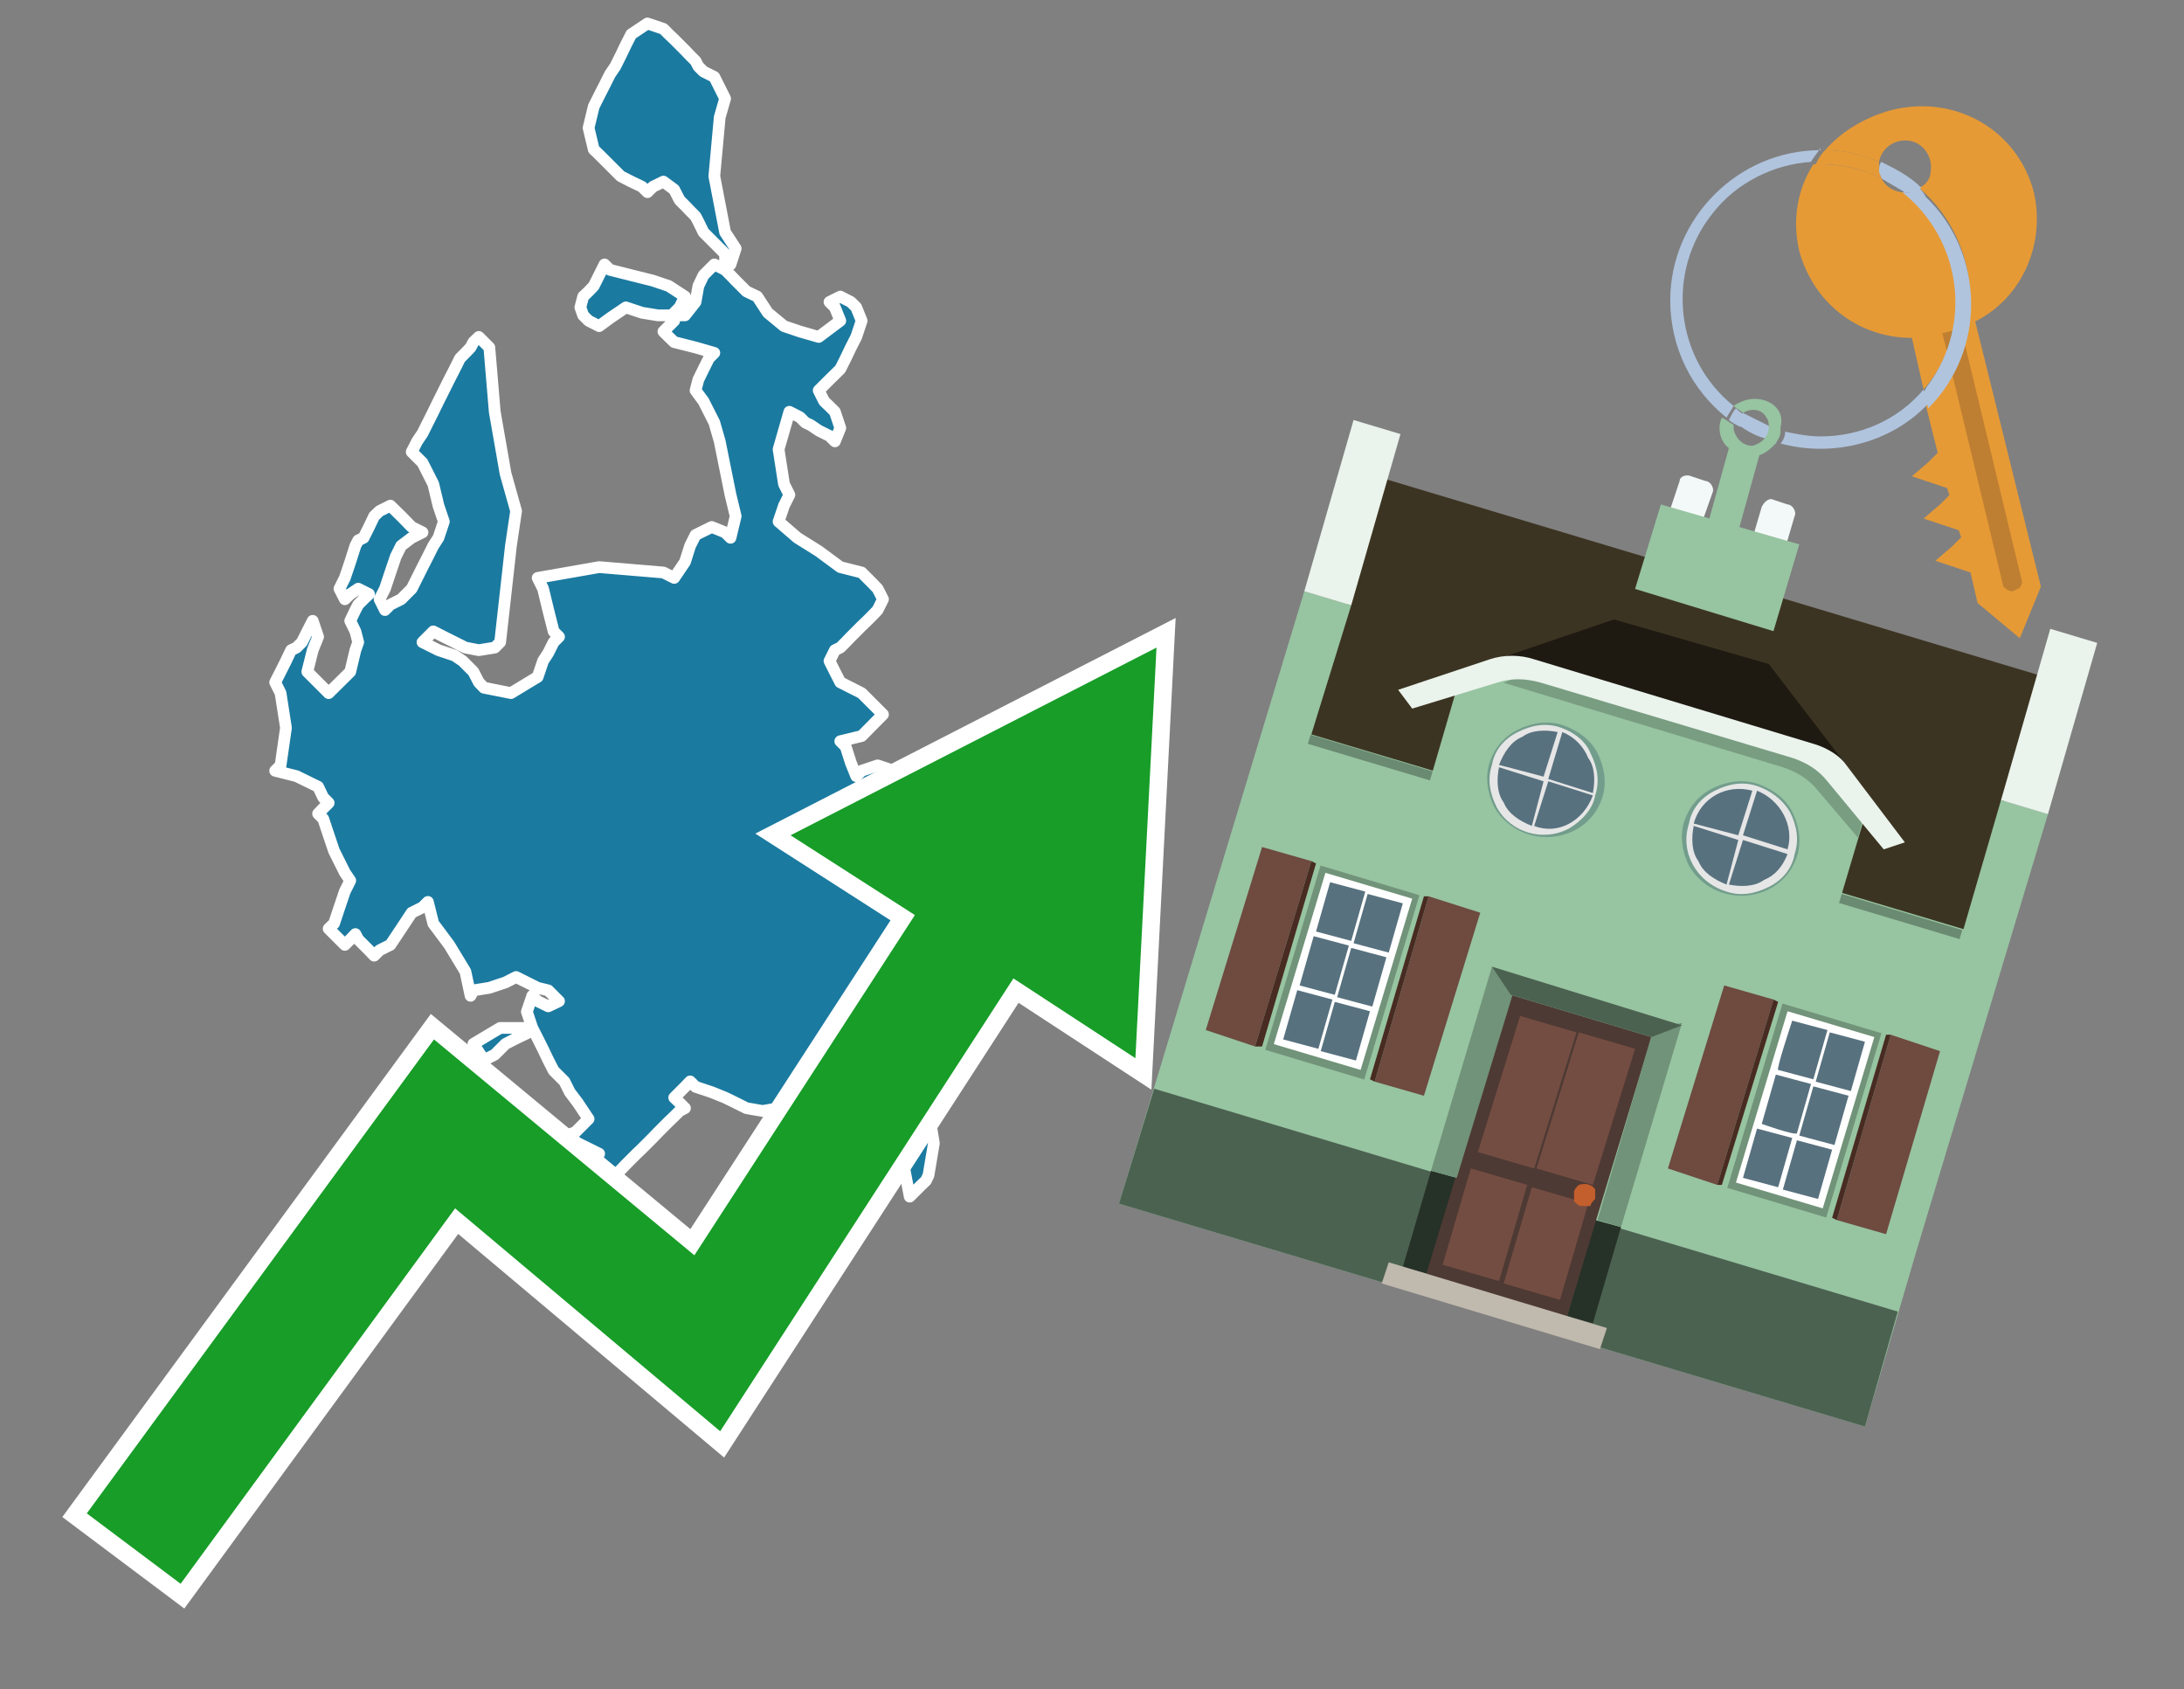 <?xml version="1.0" encoding="utf-8"?>
<!-- Generator: Adobe Illustrator 26.0.3, SVG Export Plug-In . SVG Version: 6.00 Build 0)  -->
<svg version="1.1" id="Text" xmlns="http://www.w3.org/2000/svg" xmlns:xlink="http://www.w3.org/1999/xlink" x="0px" y="0px"
	 width="93.1px" height="72px" viewBox="0 0 93.1 72" style="enable-background:new 0 0 93.1 72;" xml:space="preserve">
<rect x="0" y="0" width="93.1" height="72" fill="#808080" stroke="none"/>
<style type="text/css">
	.st0{fill:#1B7AA0;stroke:#FFFFFF;stroke-width:0.5;stroke-linejoin:round;}
	.st1{fill:none;stroke:#FFFFFF;stroke-width:1.5;stroke-miterlimit:10;}
	.st2{fill:#179D28;}
	.st3{fill:#E69A35;}
	.st4{fill:#B0C4DE;}
	.st5{fill:#97C4A1;}
	.st6{fill:#BF7F32;}
	.st7{fill-rule:evenodd;clip-rule:evenodd;fill:#3C3422;}
	.st8{fill-rule:evenodd;clip-rule:evenodd;fill:#97C4A1;}
	.st9{opacity:0.3;enable-background:new    ;}
	.st10{fill-rule:evenodd;clip-rule:evenodd;fill:#EAF3EC;}
	.st11{fill-rule:evenodd;clip-rule:evenodd;fill:#4C6251;}
	.st12{fill-rule:evenodd;clip-rule:evenodd;fill:#F3F9F8;}
	.st13{fill:#1E1A11;}
	.st14{opacity:0.2;fill-rule:evenodd;clip-rule:evenodd;enable-background:new    ;}
	.st15{fill:#EAF3EC;}
	.st16{fill:#729D8C;}
	.st17{fill:#E6E6E6;}
	.st18{fill:#58717F;}
	.st19{fill-rule:evenodd;clip-rule:evenodd;fill:#6E4A3F;}
	.st20{fill-rule:evenodd;clip-rule:evenodd;fill:#482B22;}
	.st21{fill:#719379;}
	.st22{fill-rule:evenodd;clip-rule:evenodd;fill:#FFFFFF;}
	.st23{fill-rule:evenodd;clip-rule:evenodd;fill:#58717F;}
	.st24{fill-rule:evenodd;clip-rule:evenodd;fill:#263128;}
	.st25{fill:#4E3A34;}
	.st26{fill:#744D42;}
	.st27{fill:#C35E2D;}
	.st28{fill:#4C6251;}
	.st29{fill-rule:evenodd;clip-rule:evenodd;fill:#C0B9AD;}
</style>
<path class="st0" d="M35.59,48.72L35.82,48.49L36.5,48.26L37.19,48.72L36.96,49.17L36.73,49.4L36.27,49.63L35.82,49.86L35.36,50.09L34.9,49.63L35.13,49.17L35.36,48.95L35.36,48.72ZM38.33,47.8L38.56,47.58L38.78,47.35L39.01,47.23L39.24,47.0L39.47,47.23L39.58,47.35L39.81,48.72L39.58,50.09L39.47,50.32L39.24,50.54L39.01,50.77L38.78,51.0L38.56,49.86L38.33,48.72L38.1,48.26L38.1,47.8ZM22.46,44.04L22.0,44.26L21.55,44.49L21.32,44.72L21.09,44.95L20.63,45.18L20.18,44.49L21.32,43.81L22.46,43.81ZM29.2,13.44L29.65,12.87L29.77,12.19L29.99,11.73L30.45,11.27L30.91,11.5L31.14,11.73L31.36,11.96L31.59,12.19L31.82,12.42L32.28,12.64L32.73,13.33L33.42,13.9L34.1,14.13L34.9,14.36L35.82,13.67L35.59,13.1L35.36,12.87L35.82,12.64L36.27,12.87L36.5,13.1L36.73,13.67L36.5,14.36L36.27,14.81L36.05,15.27L35.82,15.73L35.36,16.18L34.9,16.64L35.13,17.1L35.36,17.32L35.59,17.55L35.82,18.24L35.59,18.81L35.36,18.58L34.9,18.35L34.56,18.12L34.33,18.01L34.1,17.78L33.65,17.55L33.19,19.15L33.42,20.63L33.65,21.09L33.42,21.55L33.19,22.23L33.99,22.92L34.9,23.49L35.82,24.17L36.73,24.4L36.96,24.63L37.19,24.86L37.41,25.09L37.64,25.54L37.41,26.0L37.19,26.23L36.96,26.46L36.73,26.68L36.5,26.91L36.27,27.14L36.05,27.37L35.82,27.6L35.59,27.71L35.36,28.17L35.59,28.63L35.82,29.08L36.73,29.54L37.64,30.45L36.73,31.37L35.82,31.59L36.05,31.82L36.27,32.51L36.5,33.08L36.73,32.85L37.41,32.62L38.1,32.85L38.56,33.08L39.01,33.31L39.24,33.53L39.47,34.22L39.01,34.9L38.56,35.13L38.33,35.36L38.1,35.59L37.87,35.82L37.64,36.05L37.87,36.27L38.1,36.5L38.78,36.73L39.47,36.96L39.58,37.19L39.81,37.3L39.58,37.53L39.47,37.76L39.93,37.99L40.27,38.44L39.93,38.9L39.47,39.13L38.78,39.36L38.1,39.58L38.33,39.81L38.56,40.73L38.78,41.64L39.01,41.41L39.47,41.18L39.81,42.21L38.9,43.35L38.1,43.81L38.56,44.26L39.01,44.72L39.47,45.18L39.81,45.63L39.58,46.09L39.47,45.86L39.24,45.63L39.01,46.32L38.78,47.0L38.56,47.23L38.33,47.35L38.1,47.58L37.87,47.8L37.64,47.58L36.96,47.35L36.27,47.58L36.05,47.8L35.82,48.03L35.59,48.26L35.36,48.49L34.9,48.72L34.56,47.92L34.9,47.0L35.36,46.78L35.59,46.55L35.82,46.09L35.25,45.63L34.56,46.09L34.33,46.55L34.1,46.78L33.65,47.0L33.19,47.23L32.51,47.35L31.82,47.23L31.36,47.0L30.91,46.78L30.34,46.55L29.65,46.32L29.42,46.09L29.2,46.32L28.97,46.55L28.74,46.78L28.97,47.0L29.2,47.23L28.97,47.35L28.74,47.58L28.51,47.8L28.28,48.03L28.05,48.26L27.83,48.49L27.6,48.72L27.37,48.95L27.14,49.17L26.91,49.4L26.68,49.63L26.46,49.86L26.23,50.09L26.0,50.32L25.54,50.54L25.09,50.09L25.31,49.63L25.54,49.17L24.63,48.72L23.83,48.49L24.52,48.26L25.09,47.69L24.63,47.0L24.29,46.55L24.06,46.09L23.83,45.86L23.6,45.63L23.37,45.18L23.15,44.72L22.92,44.26L22.69,43.81L22.46,43.12L22.69,42.44L22.92,42.67L23.37,42.89L23.83,42.67L23.6,42.44L23.37,42.21L22.92,42.1L22.46,41.87L22.0,41.64L21.55,41.87L20.86,42.1L20.18,42.21L20.06,42.44L19.84,41.41L19.15,40.27L18.47,39.36L18.24,38.44L18.01,38.67L17.55,38.9L17.1,39.58L16.64,40.27L16.18,40.5L15.95,40.73L15.73,40.5L15.5,40.27L15.27,40.04L15.15,39.81L14.93,40.04L14.7,40.27L14.47,40.04L14.24,39.81L14.01,39.58L14.24,39.36L14.47,38.67L14.7,37.99L14.93,37.53L14.7,37.19L14.47,36.73L14.24,36.27L14.01,35.59L13.78,34.9L13.56,34.68L13.78,34.45L14.01,34.22L13.78,33.99L13.56,33.53L12.64,33.08L11.73,32.85L11.96,32.62L12.19,31.02L11.96,29.54L11.73,29.08L11.96,28.63L12.19,28.17L12.41,27.71L12.64,27.6L12.87,27.37L13.1,26.91L13.33,26.46L13.56,27.14L13.33,27.71L13.1,28.63L14.01,29.54L14.93,28.63L15.15,27.71L15.27,27.37L15.15,26.91L14.93,26.46L15.15,26.0L15.27,25.77L15.5,25.54L15.73,25.32L15.27,25.09L14.93,25.32L14.7,25.54L14.47,25.09L14.7,24.63L14.93,23.95L15.15,23.26L15.27,23.03L15.5,22.92L15.73,22.46L15.95,22.0L16.18,21.78L16.64,21.55L17.1,22.0L17.55,22.46L18.01,22.69L17.55,22.92L17.1,23.26L16.87,23.72L16.64,24.4L16.41,25.09L16.18,25.54L16.41,26.0L16.64,25.77L17.1,25.54L17.55,25.09L17.78,24.63L18.01,24.17L18.24,23.72L18.47,23.26L18.69,22.92L18.92,22.23L18.69,21.55L18.47,20.63L18.01,19.72L17.55,19.26L17.78,18.81L18.01,18.47L18.24,18.01L18.47,17.55L18.69,17.1L18.92,16.64L19.15,16.18L19.38,15.73L19.61,15.27L19.84,15.04L20.06,14.81L20.18,14.58L20.41,14.36L20.63,14.58L20.86,14.81L21.09,17.55L21.55,20.18L22.0,21.78L21.78,23.26L21.55,25.32L21.32,27.37L21.09,27.6L20.41,27.71L19.84,27.6L19.38,27.37L18.92,27.14L18.47,26.91L18.01,27.37L18.69,27.71L19.38,27.94L19.72,28.17L20.18,28.63L20.41,29.08L20.63,29.31L21.78,29.54L22.92,28.85L23.15,28.17L23.37,27.83L23.6,27.37L23.83,27.14L23.6,26.91L23.37,26.0L23.15,25.09L22.92,24.63L25.54,24.17L28.28,24.4L28.74,24.63L29.2,23.95L29.42,23.26L29.65,22.8L30.34,22.46L30.91,22.69L31.14,22.92L31.36,22.0L31.14,21.09L30.91,19.95L30.68,18.81L30.45,18.01L29.99,17.1L29.65,16.64L29.77,16.18L29.99,15.73L30.22,15.27L30.45,15.04L29.65,14.81L28.74,14.58L28.51,14.36L28.28,14.13L28.51,13.9L28.74,13.67L28.74,13.44ZM30.91,10.82L30.45,10.36L29.99,9.9L29.77,9.45L29.65,9.22L29.42,8.99L29.2,8.76L28.97,8.53L28.74,8.08L28.28,7.74L27.83,7.96L27.6,8.19L27.37,7.96L26.91,7.74L26.46,7.51L26.23,7.28L26.0,7.05L25.77,6.82L25.54,6.59L25.31,6.37L25.09,5.45L25.31,4.54L25.54,4.08L25.77,3.63L26.0,3.17L26.23,2.83L26.46,2.37L26.68,1.91L26.91,1.46L27.6,1.0L28.28,1.23L28.51,1.46L28.74,1.68L28.97,1.91L29.2,2.14L29.42,2.37L29.65,2.6L29.77,2.83L29.99,3.05L30.45,3.28L30.91,4.2L30.68,5.0L30.45,7.51L30.91,9.9L31.36,10.59L31.14,11.27L30.91,11.27ZM28.05,13.44L27.37,13.33L26.68,13.1L26.0,13.56L25.54,13.9L25.09,13.67L24.86,13.44L24.74,13.1L24.86,12.64L25.09,12.42L25.31,12.19L25.54,11.73L25.77,11.27L26.0,11.5L26.91,11.73L27.83,11.96L28.51,12.19L29.2,12.64L28.97,13.1L28.74,13.33L28.74,13.44Z"/>
<polygon class="st1" points="49.3,27.6 33.7,35.6 39,39 29.6,53.5 18.5,44.3 3.7,64.5 7.7,67.5 19.4,51.5 30.7,61 43.2,41.7 
	48.4,45.1 "/>
<polygon class="st2" points="49.3,27.6 33.7,35.6 39,39 29.6,53.5 18.5,44.3 3.7,64.5 7.7,67.5 19.4,51.5 30.7,61 43.2,41.7 
	48.4,45.1 "/>
<path class="st3" d="M80.2,7.6c0-0.1-0.1-0.2-0.1-0.3c0-0.1,0-0.3,0-0.4c-0.7-0.3-1.5-0.5-2.3-0.5c-0.2,0.2-0.3,0.4-0.4,0.6
	c0.1,0,0.2,0,0.3,0C78.5,7,79.4,7.2,80.2,7.6z"/>
<path class="st4" d="M77.6,6.4c-3.5,0-6.4,2.9-6.4,6.4c0,2,0.9,3.8,2.4,5c0.1-0.2,0.2-0.3,0.3-0.5c-2.5-2-2.9-5.7-0.9-8.2
	c1-1.3,2.6-2.1,4.2-2.2c0.1-0.2,0.3-0.4,0.4-0.6L77.6,6.4z"/>
<path class="st3" d="M84.2,13.7c2-1,3-3.3,2.5-5.5C86,5.5,83.3,4,80.6,4.7c-1.1,0.3-2.1,0.9-2.8,1.7c0.8,0,1.6,0.2,2.3,0.5
	c0.1-0.6,0.7-1,1.3-0.9c0.6,0.1,1,0.7,0.9,1.3c0,0.3-0.2,0.6-0.5,0.7c2.7,2.3,2.9,6.4,0.6,9c-0.1,0.1-0.2,0.2-0.3,0.3l0.5,2
	l-0.4,0.4l-0.7,0.6l0.9,0.3l0.6,0.2l0.1,0.3l-0.4,0.4l-0.7,0.6l0.9,0.3l0.6,0.2l0.1,0.3l-0.4,0.4l-0.7,0.6l0.9,0.3l0.6,0.2l0.3,1.3
	l1.8,1.5l0.9-2.2L84.2,13.7z"/>
<path class="st3" d="M81.2,8.2c-0.4,0-0.8-0.2-1-0.6C79.4,7.2,78.5,7,77.6,7c-0.1,0-0.2,0-0.3,0c-0.7,1.1-0.9,2.4-0.6,3.7
	c0.6,2.2,2.5,3.7,4.8,3.7l0.5,2.2c2.1-2.4,1.9-6.1-0.6-8.2C81.3,8.3,81.2,8.3,81.2,8.2z"/>
<path class="st4" d="M74.1,18.1c0.4,0.3,0.8,0.5,1.2,0.6c0.1-0.1,0.2-0.3,0.2-0.5l0,0c-0.4-0.2-0.8-0.4-1.2-0.6
	C74.2,17.8,74.1,17.9,74.1,18.1z"/>
<path class="st4" d="M74.4,17.7c-0.2-0.1-0.3-0.2-0.4-0.3c-0.1,0.1-0.2,0.3-0.3,0.5c0.1,0.1,0.3,0.2,0.5,0.3
	C74.1,17.9,74.2,17.8,74.4,17.7z"/>
<path class="st5" d="M74.8,17c-0.3,0-0.6,0.1-0.9,0.3c0.1,0.1,0.3,0.2,0.4,0.3c0.3-0.2,0.8-0.2,1,0.2c0.1,0.1,0.1,0.3,0.1,0.4l0,0
	c0,0.4-0.3,0.7-0.7,0.8c-0.4,0-0.7-0.3-0.8-0.7c0,0,0,0,0-0.1c0,0,0-0.1,0-0.1c-0.2-0.1-0.3-0.2-0.5-0.3c-0.2,0.4-0.1,1,0.3,1.3
	l-1,3.6l1.3,0.3l1-3.6c0.3-0.1,0.5-0.3,0.7-0.5c0.1-0.2,0.2-0.3,0.2-0.5c0-0.1,0-0.1,0-0.2C76.1,17.5,75.5,17,74.8,17z"/>
<path class="st6" d="M86,25.1l-0.2,0.1c-0.2,0-0.3-0.1-0.4-0.2c0,0,0,0,0,0l-2.6-10.8l0.8-0.2l2.6,10.8C86.2,24.9,86.1,25.1,86,25.1
	C86,25.1,86,25.1,86,25.1z"/>
<path class="st4" d="M80.1,7.3c0,0.1,0.1,0.2,0.1,0.3c0.3,0.2,0.7,0.4,1,0.6c0.1,0,0.2,0,0.3,0c0.1,0,0.3-0.1,0.4-0.2
	c-0.5-0.5-1.1-0.8-1.7-1.1C80.1,7,80.1,7.2,80.1,7.3z"/>
<path class="st4" d="M77.6,18.6c-0.5,0-1-0.1-1.5-0.2c0,0.2-0.1,0.4-0.2,0.5c2.2,0.6,4.7,0,6.3-1.7L82,16.6
	C80.9,17.9,79.3,18.6,77.6,18.6z"/>
<path class="st4" d="M81.8,8c-0.1,0.1-0.2,0.1-0.4,0.2c-0.1,0-0.2,0-0.3,0c2.5,2,3,5.6,1.1,8.2c-0.1,0.1-0.1,0.2-0.2,0.3l0.2,0.7
	c2.5-2.5,2.4-6.6-0.1-9C82,8.2,81.9,8.1,81.8,8L81.8,8z"/>
<polygon class="st7" points="83.8,39.8 55.8,31.4 59,20.4 87,28.8 83.8,39.8 "/>
<polygon class="st8" points="81.7,53.3 87.3,34.7 85.3,34.1 83.7,39.6 55.9,31.3 57.6,25.8 55.6,25.2 47.7,51.3 79.5,60.8 "/>
<rect x="69.5" y="21.1" transform="matrix(0.287 -0.958 0.958 0.287 15.591 92.226)" class="st9" width="0.4" height="29"/>
<polygon class="st10" points="87.3,34.7 85.3,34.1 87.4,26.8 89.4,27.4 87.3,34.7 "/>
<polygon class="st10" points="57.6,25.8 55.6,25.2 57.7,17.9 59.7,18.5 57.6,25.8 "/>
<polygon class="st11" points="79.5,60.8 80.9,55.9 49.2,46.4 47.7,51.3 79.5,60.8 "/>
<path class="st12" d="M71.6,20.5L71,22.3l1.4,0.4L73,21c0.1-0.2-0.1-0.5-0.3-0.5l-0.6-0.2C71.9,20.2,71.6,20.3,71.6,20.5
	C71.6,20.5,71.6,20.5,71.6,20.5z"/>
<path class="st12" d="M75.1,21.6l-0.5,1.7l1.4,0.4l0.5-1.7c0.1-0.2-0.1-0.5-0.3-0.5c0,0,0,0,0,0l-0.6-0.2
	C75.4,21.2,75.2,21.4,75.1,21.6C75.1,21.6,75.1,21.6,75.1,21.6z"/>
<polygon class="st13" points="75.4,28.3 68.8,26.4 63.8,28.1 78.7,32.6 "/>
<polygon class="st5" points="78.2,32.4 64.4,28.3 62.2,29 60.1,36.2 77.5,41.5 79.7,34.1 "/>
<path class="st14" d="M77.7,32.5c0,0-12.7-3.8-12.7-3.8l-0.9,0.4L76,32.7c0.6,0.2,1.1,0.5,1.5,1l1.7,2l0.3-1.1L77.7,32.5z"/>
<path class="st15" d="M77.3,31.7l-11.9-3.6c-0.6-0.2-1.3-0.2-1.9,0l-3.9,1.3l0.6,0.8l3.6-1.1c0.6-0.2,1.2-0.2,1.9,0l10.7,3.2
	c0.6,0.2,1.1,0.5,1.5,1l2.4,2.9l0.9-0.3l-2.5-3.3C78.5,32.3,78,31.9,77.3,31.7z"/>
<polygon class="st8" points="76.7,23.2 70.8,21.5 69.7,25.1 75.6,26.9 76.7,23.2 "/>
<g id="Symbol_9_0_Layer2_0_MEMBER_8_MEMBER_21_MEMBER_0_FILL">
	<path class="st16" d="M66.6,30.9c-0.6-0.2-1.3-0.1-1.9,0.2c-0.6,0.3-1,0.8-1.2,1.4c-0.2,0.6-0.1,1.3,0.2,1.9c0.7,1.2,2.2,1.6,3.4,1
		c0.6-0.3,1-0.8,1.2-1.4c0.2-0.6,0.1-1.3-0.2-1.9C67.8,31.5,67.2,31.1,66.6,30.9z"/>
</g>
<g id="Symbol_9_0_Layer2_0_MEMBER_8_MEMBER_21_MEMBER_1_FILL">
	<path class="st17" d="M66.5,31c-0.6-0.2-1.2-0.1-1.8,0.2c-0.6,0.3-1,0.8-1.1,1.4c-0.2,0.6-0.1,1.2,0.2,1.8c0.6,1.1,2,1.5,3.1,0.9
		c0.5-0.3,1-0.8,1.1-1.4c0.2-0.6,0.1-1.2-0.2-1.8C67.6,31.6,67.1,31.2,66.5,31z"/>
</g>
<g id="Symbol_9_0_Layer2_0_MEMBER_8_MEMBER_21_MEMBER_2_MEMBER_0_FILL">
	<path class="st18" d="M65.8,33.3l-1.9-0.6c-0.1,0.5-0.1,1.1,0.2,1.5c0.2,0.5,0.7,0.8,1.2,1L65.8,33.3z"/>
</g>
<g id="Symbol_9_0_Layer2_0_MEMBER_8_MEMBER_21_MEMBER_2_MEMBER_1_FILL">
	<path class="st18" d="M65.8,33.1l0.6-1.9c-0.5-0.1-1.1-0.1-1.5,0.2c-0.5,0.2-0.8,0.7-1,1.2L65.8,33.1z"/>
</g>
<g id="Symbol_9_0_Layer2_0_MEMBER_8_MEMBER_21_MEMBER_2_MEMBER_2_FILL">
	<path class="st18" d="M67.9,33.9l-1.9-0.6l-0.6,1.9C66.4,35.6,67.5,35,67.9,33.9z"/>
</g>
<g id="Symbol_9_0_Layer2_0_MEMBER_8_MEMBER_21_MEMBER_2_MEMBER_3_FILL">
	<path class="st18" d="M66.6,31.2L66,33.2l1.9,0.6c0.1-0.5,0.1-1.1-0.2-1.5C67.5,31.8,67.1,31.4,66.6,31.2z"/>
</g>
<g id="Symbol_9_0_Layer2_0_MEMBER_8_MEMBER_21_MEMBER_0_FILL-2">
	<path class="st16" d="M74.9,33.4c-0.6-0.2-1.3-0.1-1.9,0.2c-0.6,0.3-1,0.8-1.2,1.4c-0.2,0.6-0.1,1.3,0.2,1.9c0.7,1.2,2.2,1.6,3.4,1
		c0.6-0.3,1-0.8,1.2-1.4c0.2-0.6,0.1-1.3-0.2-1.9C76.1,34,75.5,33.6,74.9,33.4z"/>
</g>
<g id="Symbol_9_0_Layer2_0_MEMBER_8_MEMBER_21_MEMBER_1_FILL-2">
	<path class="st17" d="M74.9,33.5c-0.6-0.2-1.2-0.1-1.8,0.2c-0.6,0.3-1,0.8-1.1,1.4c-0.4,1.2,0.3,2.5,1.6,2.9c0,0,0,0,0,0
		c0.6,0.2,1.2,0.1,1.8-0.2c0.6-0.3,1-0.8,1.1-1.4c0.2-0.6,0.1-1.2-0.2-1.8C76,34.1,75.5,33.7,74.9,33.5z"/>
</g>
<g id="Symbol_9_0_Layer2_0_MEMBER_8_MEMBER_21_MEMBER_2_MEMBER_0_FILL-2">
	<path class="st18" d="M74.1,35.8l-1.9-0.6c-0.1,0.5-0.1,1.1,0.2,1.5c0.2,0.5,0.7,0.8,1.2,1L74.1,35.8z"/>
</g>
<g id="Symbol_9_0_Layer2_0_MEMBER_8_MEMBER_21_MEMBER_2_MEMBER_1_FILL-2">
	<path class="st18" d="M74.1,35.6l0.6-1.9c-1.1-0.3-2.2,0.3-2.5,1.4L74.1,35.6z"/>
</g>
<g id="Symbol_9_0_Layer2_0_MEMBER_8_MEMBER_21_MEMBER_2_MEMBER_2_FILL-2">
	<path class="st18" d="M76.2,36.4l-1.9-0.6l-0.6,1.9c0.5,0.1,1.1,0.1,1.5-0.2C75.7,37.3,76,36.9,76.2,36.4z"/>
</g>
<g id="Symbol_9_0_Layer2_0_MEMBER_8_MEMBER_21_MEMBER_2_MEMBER_3_FILL-2">
	<path class="st18" d="M74.9,33.7l-0.6,1.9l1.9,0.6C76.5,35.2,75.9,34.1,74.9,33.7L74.9,33.7z"/>
</g>
<polygon class="st19" points="51.4,43.9 53.5,44.6 55.9,36.7 53.8,36.1 51.4,43.9 "/>
<polygon class="st20" points="53.5,44.6 53.8,44.6 56.1,36.8 55.9,36.7 53.5,44.6 "/>
<polygon class="st19" points="60.7,46.7 58.6,46.1 60.9,38.2 63.1,38.9 60.7,46.7 "/>
<polygon class="st20" points="58.6,46.1 58.4,46 60.7,38.2 60.9,38.2 58.6,46.1 "/>
<rect x="53.1" y="39.2" transform="matrix(0.287 -0.958 0.958 0.287 1.145 84.365)" class="st21" width="8.2" height="4.4"/>
<polygon class="st22" points="60.2,38.3 56.5,37.2 54.3,44.5 58,45.6 60.2,38.3 "/>
<path class="st23" d="M59.8,38.5l-0.6,2.1l-1.5-0.4l0.6-2.1C58.3,38.1,59.8,38.5,59.8,38.5z M58.2,38l-0.6,2.1l-1.5-0.4l0.6-2.1
	L58.2,38L58.2,38z M56,39.9l1.5,0.4l-0.6,2.1L55.4,42L56,39.9z M55.3,42.2l1.5,0.4l-0.6,2.1l-1.5-0.4L55.3,42.2L55.3,42.2z
	 M56.3,44.8l0.6-2.1l1.5,0.4l-0.6,2.1C57.8,45.2,56.3,44.8,56.3,44.8z M58.5,42.9L57,42.5l0.6-2.1l1.5,0.4L58.5,42.9L58.5,42.9z"/>
<polygon class="st19" points="80.4,52.6 78.3,52 80.6,44.1 82.7,44.8 80.4,52.6 "/>
<polygon class="st20" points="78.3,52 78.1,51.9 80.4,44.1 80.6,44.1 78.3,52 "/>
<polygon class="st19" points="71.1,49.8 73.2,50.5 75.6,42.6 73.5,42 71.1,49.8 "/>
<polygon class="st20" points="73.2,50.5 73.4,50.5 75.8,42.7 75.6,42.6 73.2,50.5 "/>
<rect x="72.8" y="45.1" transform="matrix(0.287 -0.958 0.958 0.287 9.533 107.426)" class="st21" width="8.2" height="4.4"/>
<polygon class="st22" points="76.2,43.1 79.9,44.2 77.7,51.5 74,50.4 76.2,43.1 "/>
<path class="st23" d="M76.4,43.5l1.5,0.4l-0.6,2.1l-1.5-0.4C75.7,45.6,76.4,43.5,76.4,43.5z M78,44l1.5,0.4l-0.6,2.1l-1.5-0.4L78,44
	z M78.8,46.7l-0.6,2.1l-1.5-0.4l0.6-2.1L78.8,46.7L78.8,46.7z M78.1,49l-0.6,2.1L76,50.7l0.6-2.1L78.1,49L78.1,49z M75.8,50.6
	l-1.5-0.4l0.6-2.1l1.5,0.4L75.8,50.6L75.8,50.6z M75.1,47.9l0.6-2.1l1.5,0.4l-0.6,2.1C76.5,48.4,75.1,47.9,75.1,47.9z"/>
<polygon class="st24" points="67.9,56.4 69.1,52.3 68,52 66.8,56.1 67.9,56.4 "/>
<polygon class="st24" points="60.9,54.3 62.1,50.2 61,49.9 59.8,54 60.9,54.3 "/>
<g id="Symbol_9_0_Layer2_0_MEMBER_8_MEMBER_12_MEMBER_0_FILL">
	<path class="st25" d="M70.4,44.2l-6-1.8l-3.6,11.9l6,1.8L70.4,44.2z"/>
</g>
<g id="Symbol_9_0_Layer2_0_MEMBER_8_MEMBER_12_MEMBER_1_MEMBER_0_FILL">
	<path class="st26" d="M65.4,49.8l1.8-5.8l-2.4-0.7L63,49.1L65.4,49.8z"/>
</g>
<g id="Symbol_9_0_Layer2_0_MEMBER_8_MEMBER_12_MEMBER_1_MEMBER_1_FILL">
	<path class="st26" d="M67.3,44l-1.8,5.8l2.4,0.7l1.8-5.8L67.3,44z"/>
</g>
<g id="Symbol_9_0_Layer2_0_MEMBER_8_MEMBER_12_MEMBER_2_MEMBER_0_FILL">
	<path class="st26" d="M63.9,54.6l1.2-4.1l-2.4-0.7l-1.2,4.1L63.9,54.6z"/>
</g>
<g id="Symbol_9_0_Layer2_0_MEMBER_8_MEMBER_12_MEMBER_2_MEMBER_1_FILL">
	<path class="st26" d="M66.5,55.4l1.2-4.1l-2.4-0.7l-1.2,4.1L66.5,55.4z"/>
</g>
<g id="Symbol_9_0_Layer2_0_MEMBER_8_MEMBER_13_FILL">
	<path class="st27" d="M68,51.1c0-0.1,0-0.3,0-0.4c-0.1-0.2-0.4-0.3-0.7-0.2c0,0,0,0,0,0c-0.1,0.1-0.2,0.2-0.2,0.3
		c0,0.1,0,0.3,0,0.4c0.1,0.1,0.2,0.2,0.3,0.2c0.1,0,0.3,0,0.4,0C67.8,51.3,67.9,51.2,68,51.1z"/>
</g>
<g id="Symbol_9_0_Layer2_0_MEMBER_8_MEMBER_14_FILL">
	<path class="st21" d="M64.6,42l-1-0.8L61,49.9l1.1,0.3L64.6,42z"/>
</g>
<g id="Symbol_9_0_Layer2_0_MEMBER_8_MEMBER_15_FILL">
	<path class="st21" d="M71.7,43.6l-1.2,0.2L68.1,52l1,0.3L71.7,43.6z"/>
</g>
<g id="Symbol_9_0_Layer2_0_MEMBER_8_MEMBER_16_FILL">
	<path class="st28" d="M63.6,41.2l0.8,1.2l6,1.8l1.3-0.5L63.6,41.2z"/>
</g>
<polygon class="st29" points="58.9,54.7 59.2,53.8 68.5,56.6 68.2,57.5 58.9,54.7 "/>
</svg>
